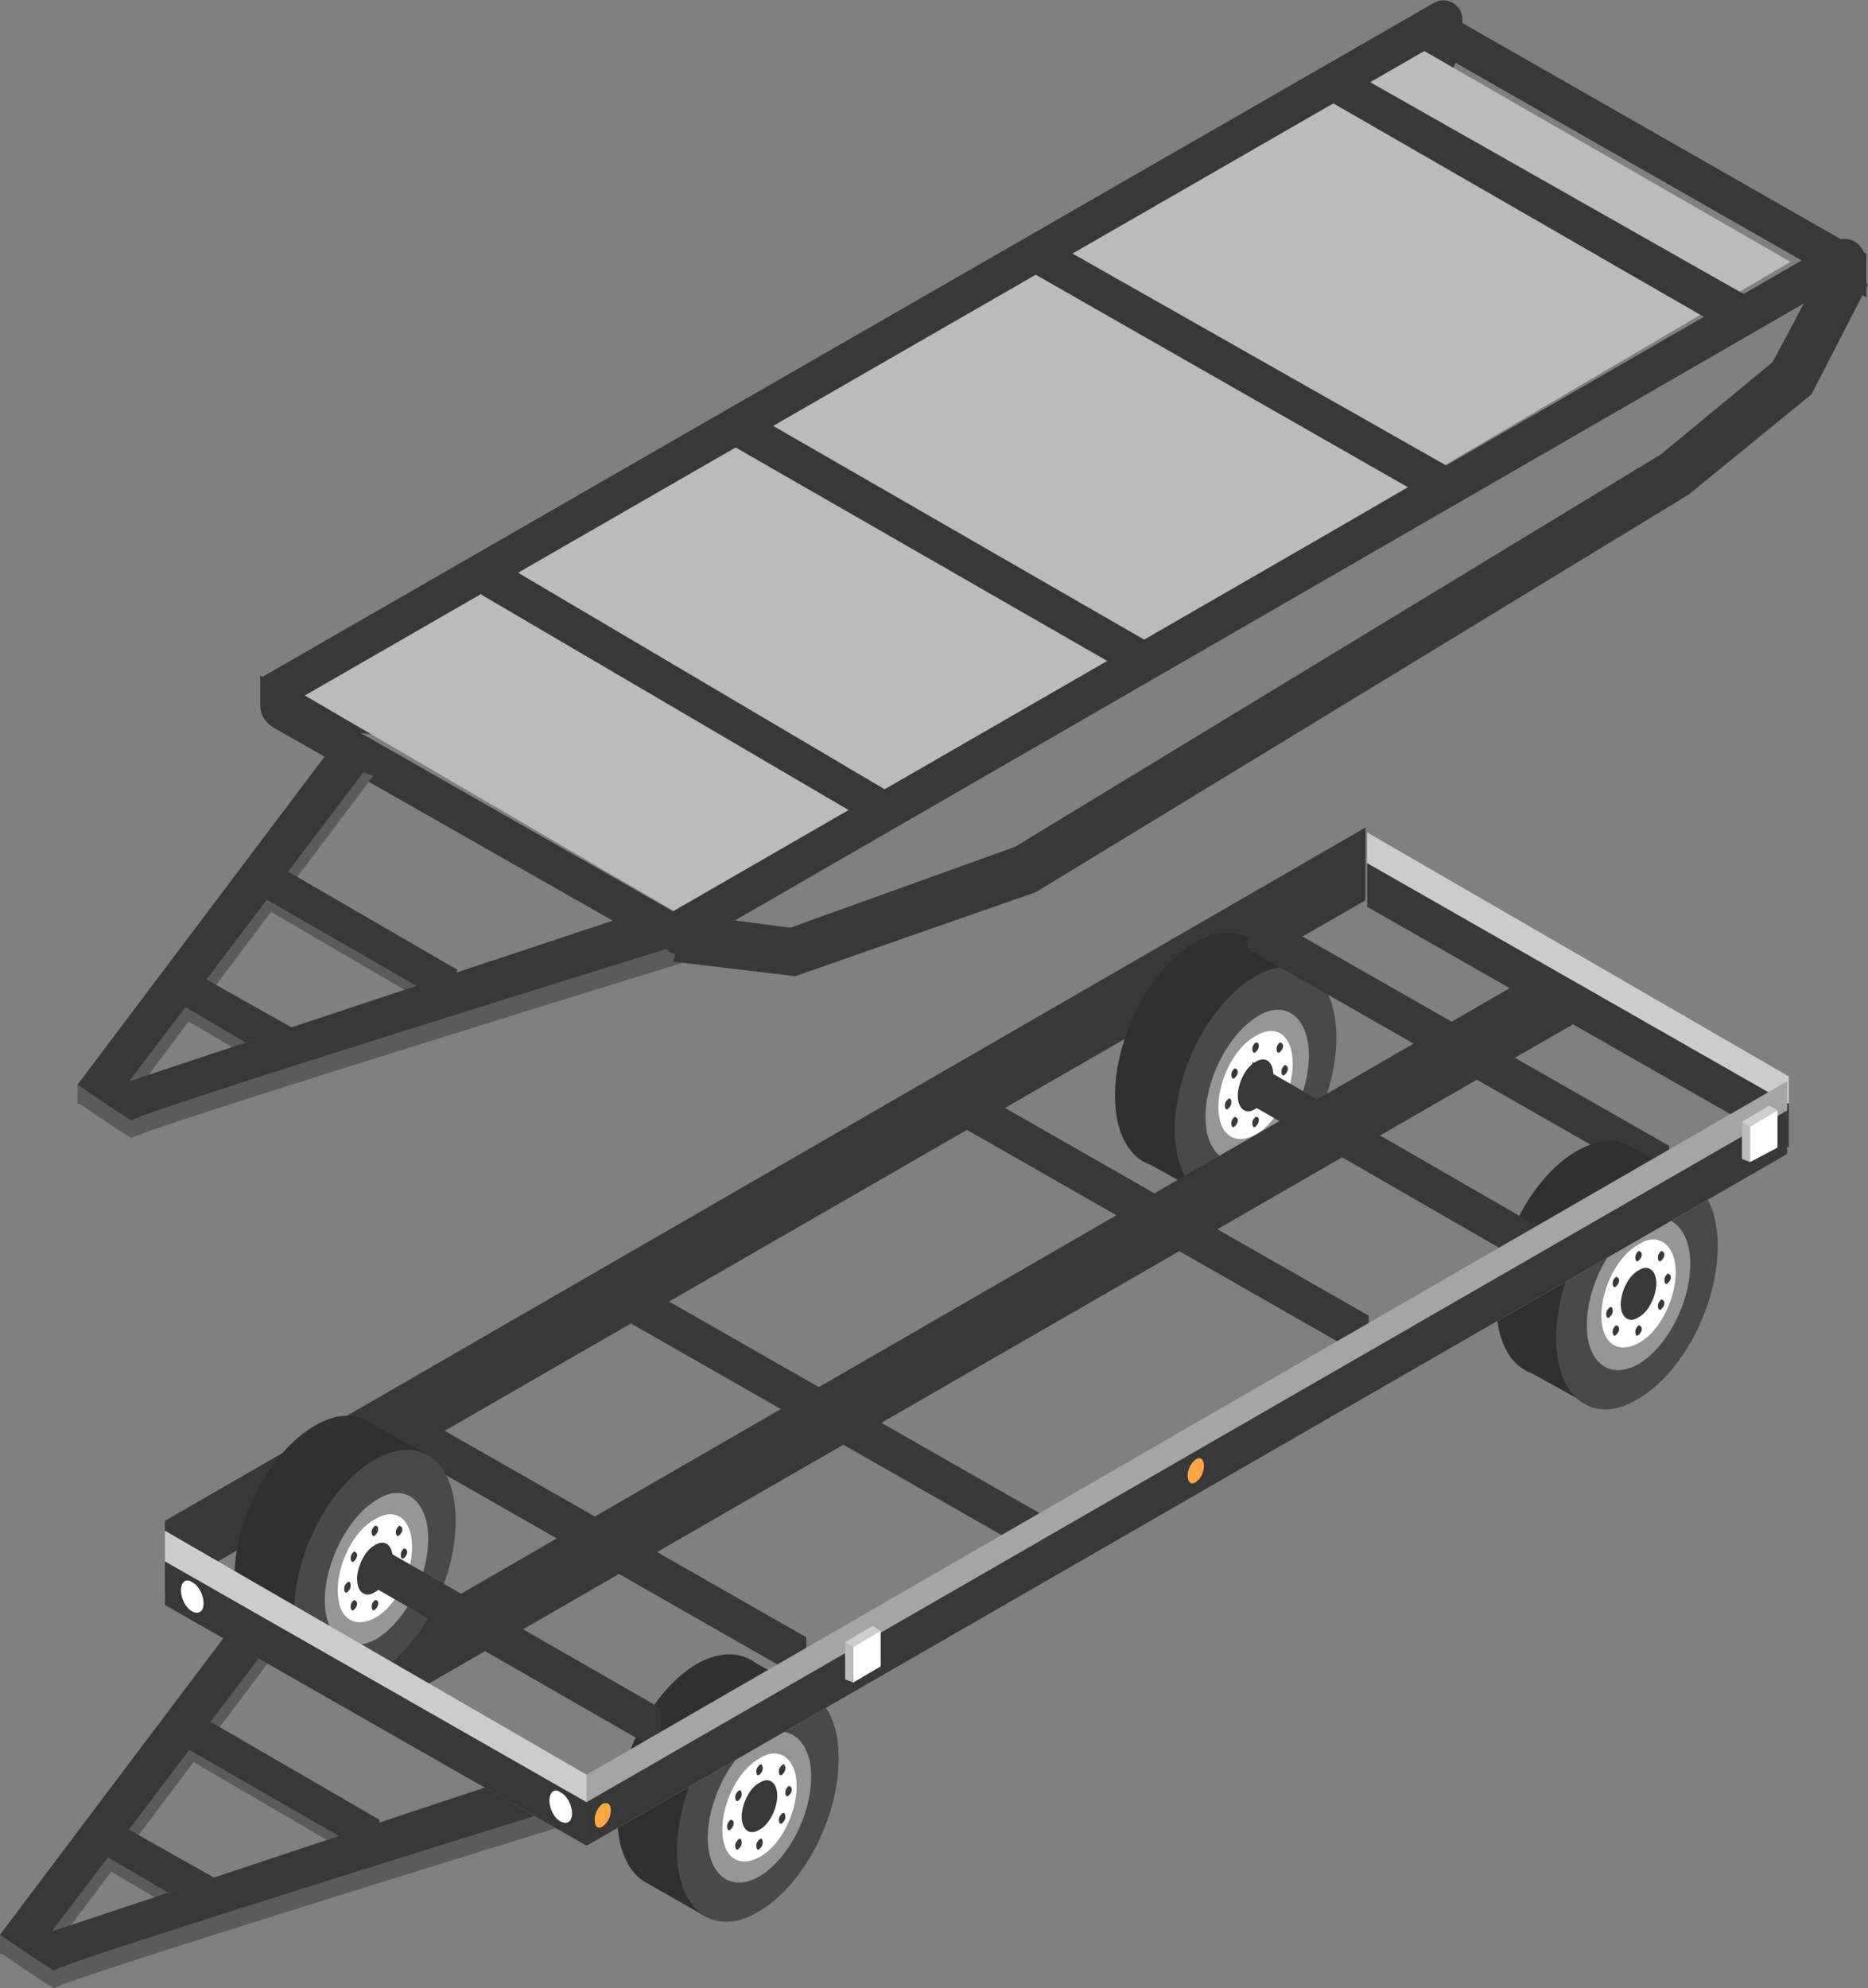 <?xml version="1.0" encoding="UTF-8"?> <!-- Generator: Adobe Illustrator 24.1.1, SVG Export Plug-In . SVG Version: 6.00 Build 0) --> <svg xmlns="http://www.w3.org/2000/svg" xmlns:xlink="http://www.w3.org/1999/xlink" id="Layer_1" x="0px" y="0px" viewBox="0 0 115.6 123" style="enable-background:new 0 0 115.6 123;" xml:space="preserve"><rect x="0" y="0" width="115.6" height="123" fill="#808080" stroke="none"/> <style type="text/css"> .st0{fill:#383838;} .st1{fill:#303030;} .st2{fill:#494949;} .st3{fill:#969696;} .st4{fill:#FFFFFF;} .st5{fill:#CCCCCC;} .st6{fill:#5B5B5B;} .st7{fill:#A5A5A5;} .st8{fill:#BBBBBB;} .st9{fill:#CECECE;} .st10{fill:#FFA743;} </style> <polygon class="st0" points="84.5,51.2 84.5,55.7 10.2,98.5 10.2,94.1 "></polygon> <g> <path class="st1" d="M79,62.1c0,3.7-2.2,7.9-5,9.5c-2.7,1.6-5-0.1-5-3.8c0-3.7,2.2-7.9,5-9.5C76.7,56.7,79,58.4,79,62.1z"></path> <polygon class="st1" points="74.5,73.9 70.9,71.9 77.3,58.1 80.8,60 "></polygon> <path class="st2" d="M82.7,64.2c0,3.7-2.2,7.9-5,9.5c-2.7,1.6-5-0.1-5-3.8s2.2-7.9,5-9.5C80.5,58.8,82.7,60.5,82.7,64.2z"></path> <path class="st3" d="M81,65.3c0,2.4-1.4,5.1-3.2,6.2c-1.8,1-3.2-0.1-3.2-2.4c0-2.3,1.4-5.1,3.2-6.2C79.5,61.8,81,62.9,81,65.3z"></path> <path class="st4" d="M80,65.8c0,1.7-1,3.7-2.3,4.4c-1.3,0.7-2.3,0-2.3-1.7c0-1.7,1-3.7,2.3-4.4C79,63.3,80,64.1,80,65.8z"></path> <path class="st0" d="M78.8,66.5c0,0.8-0.5,1.8-1.1,2.1c-0.6,0.4-1.1,0-1.1-0.8c0-0.8,0.5-1.8,1.1-2.1 C78.3,65.3,78.8,65.7,78.8,66.5z"></path> <path class="st0" d="M77.9,64.7c0,0.2-0.1,0.3-0.2,0.4s-0.2,0-0.2-0.2c0-0.2,0.1-0.3,0.2-0.4C77.9,64.5,77.9,64.6,77.9,64.7z"></path> <path class="st0" d="M79.4,64.7c0,0.2-0.1,0.3-0.2,0.4s-0.2,0-0.2-0.2c0-0.2,0.1-0.3,0.2-0.4C79.3,64.5,79.4,64.6,79.4,64.7z"></path> <path class="st0" d="M76.6,66.3c0,0.2-0.1,0.3-0.2,0.4c-0.1,0.1-0.2,0-0.2-0.2s0.1-0.3,0.2-0.4C76.5,66.1,76.6,66.2,76.6,66.3z"></path> <path class="st0" d="M79.4,67.7c0,0.2-0.1,0.3-0.2,0.4s-0.2,0-0.2-0.2c0-0.2,0.1-0.3,0.2-0.4C79.3,67.5,79.4,67.6,79.4,67.7z"></path> <path class="st0" d="M76.6,69.3c0,0.2-0.1,0.3-0.2,0.4c-0.1,0.1-0.2,0-0.2-0.2c0-0.2,0.1-0.3,0.2-0.4 C76.5,69.1,76.6,69.2,76.6,69.3z"></path> <path class="st0" d="M79.7,66.1c0,0.2-0.1,0.3-0.2,0.4s-0.2,0-0.2-0.2c0-0.2,0.1-0.3,0.2-0.4C79.6,65.9,79.7,66,79.7,66.1z"></path> <path class="st0" d="M76.2,68.2c0,0.2-0.1,0.3-0.2,0.4s-0.2,0-0.2-0.2c0-0.2,0.1-0.3,0.2-0.4S76.2,68,76.2,68.2z"></path> <path class="st0" d="M77.9,69.3c0,0.2-0.1,0.3-0.2,0.4c-0.1,0.1-0.2,0-0.2-0.2c0-0.2,0.1-0.3,0.2-0.4 C77.9,69.1,77.9,69.2,77.9,69.3z"></path> </g> <g> <polygon class="st0" points="65,94 65,96.7 38.9,81.8 38.9,79.1 "></polygon> </g> <polygon class="st0" points="97.3,58.9 97.3,63.4 23,106.2 23,101.8 "></polygon> <g> <polygon class="st0" points="49.9,101.3 49.9,104 23.8,89.1 23.8,86.4 "></polygon> </g> <polygon class="st5" points="84.6,51.5 84.6,56 110.7,71 110.7,66.6 "></polygon> <g> <polygon class="st0" points="110.7,68.3 110.7,71 84.6,56.1 84.6,53.4 "></polygon> </g> <g> <polygon class="st0" points="84.7,81.4 84.7,84.1 58.6,69.2 58.6,66.5 "></polygon> </g> <g> <polygon class="st0" points="103.3,70.9 103.3,73.6 77.2,58.7 77.2,56 "></polygon> </g> <g> <path class="st1" d="M102.6,75c0,3.7-2.2,7.9-5,9.5c-2.7,1.6-5-0.1-5-3.8c0-3.7,2.2-7.9,5-9.5C100.4,69.6,102.6,71.3,102.6,75z"></path> <polygon class="st1" points="98.1,86.8 94.5,84.8 101,71 104.4,72.9 "></polygon> <path class="st2" d="M106.3,77.1c0,3.7-2.2,7.9-5,9.5c-2.7,1.6-5-0.1-5-3.8c0-3.7,2.2-7.9,5-9.5C104.1,71.7,106.3,73.4,106.3,77.1z "></path> <path class="st3" d="M104.6,78.2c0,2.4-1.4,5.1-3.2,6.2c-1.8,1-3.2-0.1-3.2-2.4c0-2.4,1.4-5.1,3.2-6.2 C103.1,74.7,104.6,75.8,104.6,78.2z"></path> <path class="st4" d="M103.7,78.7c0,1.7-1,3.7-2.3,4.4s-2.3,0-2.3-1.7c0-1.7,1-3.7,2.3-4.4C102.6,76.2,103.7,77,103.7,78.7z"></path> <path class="st0" d="M102.5,79.4c0,0.8-0.5,1.8-1.1,2.1c-0.6,0.4-1.1,0-1.1-0.8c0-0.8,0.5-1.8,1.1-2.1 C102,78.2,102.5,78.6,102.5,79.4z"></path> <path class="st0" d="M101.6,77.6c0,0.2-0.1,0.3-0.2,0.4s-0.2,0-0.2-0.2c0-0.2,0.1-0.3,0.2-0.4C101.5,77.4,101.6,77.5,101.6,77.6z"></path> <path class="st0" d="M103,77.6c0,0.2-0.1,0.3-0.2,0.4s-0.2,0-0.2-0.2c0-0.2,0.1-0.3,0.2-0.4C102.9,77.4,103,77.5,103,77.6z"></path> <path class="st0" d="M100.2,79.2c0,0.2-0.1,0.3-0.2,0.4s-0.2,0-0.2-0.2c0-0.2,0.1-0.3,0.2-0.4C100.1,79,100.2,79.1,100.2,79.2z"></path> <path class="st0" d="M103,80.6c0,0.2-0.1,0.3-0.2,0.4s-0.2,0-0.2-0.2c0-0.2,0.1-0.3,0.2-0.4C102.9,80.4,103,80.5,103,80.6z"></path> <path class="st0" d="M100.2,82.2c0,0.2-0.1,0.3-0.2,0.4s-0.2,0-0.2-0.2c0-0.2,0.1-0.3,0.2-0.4C100.1,82,100.2,82.1,100.2,82.2z"></path> <path class="st0" d="M103.4,79c0,0.2-0.1,0.3-0.2,0.4c-0.1,0.1-0.2,0-0.2-0.2c0-0.2,0.1-0.3,0.2-0.4 C103.3,78.8,103.4,78.9,103.4,79z"></path> <path class="st0" d="M99.8,81.1c0,0.2-0.1,0.3-0.2,0.4s-0.2,0-0.2-0.2c0-0.2,0.1-0.3,0.2-0.4C99.7,80.8,99.8,80.9,99.8,81.1z"></path> <path class="st0" d="M101.6,82.2c0,0.2-0.1,0.3-0.2,0.4s-0.2,0-0.2-0.2c0-0.2,0.1-0.3,0.2-0.4C101.5,82,101.6,82.1,101.6,82.2z"></path> </g> <g> <path class="st1" d="M48.2,106.7c0,3.7-2.2,7.9-5,9.5c-2.7,1.6-5-0.1-5-3.8c0-3.7,2.2-7.9,5-9.5C46,101.4,48.2,103.1,48.2,106.7z"></path> <polygon class="st1" points="43.7,118.6 40.2,116.6 46.6,102.8 50,104.7 "></polygon> <path class="st2" d="M51.9,108.8c0,3.7-2.2,7.9-5,9.5c-2.7,1.6-5-0.1-5-3.8c0-3.7,2.2-7.9,5-9.5C49.7,103.5,51.9,105.1,51.9,108.8z "></path> <path class="st3" d="M50.2,109.9c0,2.4-1.4,5.1-3.2,6.2c-1.8,1-3.2-0.1-3.2-2.4s1.4-5.1,3.2-6.2C48.7,106.5,50.2,107.6,50.2,109.9z "></path> <path class="st4" d="M49.3,110.5c0,1.7-1,3.7-2.3,4.4c-1.3,0.7-2.3,0-2.3-1.7c0-1.7,1-3.7,2.3-4.4C48.2,108,49.3,108.8,49.3,110.5z "></path> <path class="st0" d="M48.1,111.1c0,0.8-0.5,1.8-1.1,2.1c-0.6,0.4-1.1,0-1.1-0.8c0-0.8,0.5-1.8,1.1-2.1 C47.6,109.9,48.1,110.3,48.1,111.1z"></path> <path class="st0" d="M47.2,109.4c0,0.2-0.1,0.3-0.2,0.4c-0.1,0.1-0.2,0-0.2-0.2c0-0.2,0.1-0.3,0.2-0.4 C47.1,109.1,47.2,109.2,47.2,109.4z"></path> <path class="st0" d="M48.6,109.4c0,0.2-0.1,0.3-0.2,0.4c-0.1,0.1-0.2,0-0.2-0.2c0-0.2,0.1-0.3,0.2-0.4 C48.5,109.1,48.6,109.2,48.6,109.4z"></path> <path class="st0" d="M45.9,111c0,0.2-0.1,0.3-0.2,0.4c-0.1,0.1-0.2,0-0.2-0.2c0-0.2,0.1-0.3,0.2-0.4 C45.8,110.7,45.9,110.8,45.9,111z"></path> <path class="st0" d="M48.6,112.4c0,0.2-0.1,0.3-0.2,0.4c-0.1,0.1-0.2,0-0.2-0.2c0-0.2,0.1-0.3,0.2-0.4 C48.5,112.1,48.6,112.2,48.6,112.4z"></path> <path class="st0" d="M45.9,114c0,0.2-0.1,0.3-0.2,0.4c-0.1,0.1-0.2,0-0.2-0.2c0-0.2,0.1-0.3,0.2-0.4 C45.8,113.7,45.9,113.8,45.9,114z"></path> <path class="st0" d="M49,110.7c0,0.2-0.1,0.3-0.2,0.4c-0.1,0.1-0.2,0-0.2-0.2c0-0.2,0.1-0.3,0.2-0.4C48.9,110.5,49,110.6,49,110.7z "></path> <path class="st0" d="M45.4,112.8c0,0.2-0.1,0.3-0.2,0.4c-0.1,0.1-0.2,0-0.2-0.2c0-0.2,0.1-0.3,0.2-0.4 C45.3,112.6,45.4,112.6,45.4,112.8z"></path> <path class="st0" d="M47.2,114c0,0.2-0.1,0.3-0.2,0.4c-0.1,0.1-0.2,0-0.2-0.2c0-0.2,0.1-0.3,0.2-0.4 C47.1,113.7,47.2,113.8,47.2,114z"></path> </g> <g> <path class="st1" d="M24.5,92c0,3.7-2.2,7.9-5,9.5c-2.7,1.6-5-0.1-5-3.8c0-3.7,2.2-7.9,5-9.5C22.2,86.6,24.5,88.3,24.5,92z"></path> <polygon class="st1" points="20,103.8 16.4,101.8 22.8,88 26.3,89.9 "></polygon> <path class="st2" d="M28.2,94.1c0,3.7-2.2,7.9-5,9.5c-2.7,1.6-5-0.1-5-3.8c0-3.7,2.2-7.9,5-9.5C26,88.7,28.2,90.4,28.2,94.1z"></path> <path class="st3" d="M26.5,95.2c0,2.4-1.4,5.1-3.2,6.2c-1.8,1-3.2-0.1-3.2-2.4s1.4-5.1,3.2-6.2C25,91.7,26.5,92.8,26.5,95.2z"></path> <path class="st4" d="M25.5,95.7c0,1.7-1,3.7-2.3,4.4c-1.3,0.7-2.3,0-2.3-1.7c0-1.7,1-3.7,2.3-4.4C24.5,93.2,25.5,94,25.5,95.7z"></path> <path class="st0" d="M24.3,96.4c0,0.8-0.5,1.8-1.1,2.1c-0.6,0.4-1.1,0-1.1-0.8c0-0.8,0.5-1.8,1.1-2.1 C23.8,95.2,24.3,95.6,24.3,96.4z"></path> <path class="st0" d="M23.4,94.6c0,0.2-0.1,0.3-0.2,0.4S23,95,23,94.8c0-0.2,0.1-0.3,0.2-0.4C23.4,94.4,23.4,94.5,23.4,94.6z"></path> <path class="st0" d="M24.9,94.6c0,0.2-0.1,0.3-0.2,0.4s-0.2,0-0.2-0.2c0-0.2,0.1-0.3,0.2-0.4C24.8,94.4,24.9,94.5,24.9,94.6z"></path> <path class="st0" d="M22.1,96.2c0,0.2-0.1,0.3-0.2,0.4s-0.2,0-0.2-0.2c0-0.2,0.1-0.3,0.2-0.4C22,96,22.1,96.1,22.1,96.2z"></path> <path class="st0" d="M24.9,97.6c0,0.2-0.1,0.3-0.2,0.4s-0.2,0-0.2-0.2c0-0.2,0.1-0.3,0.2-0.4C24.8,97.4,24.9,97.5,24.9,97.6z"></path> <path class="st0" d="M22.1,99.2c0,0.2-0.1,0.3-0.2,0.4s-0.2,0-0.2-0.2c0-0.2,0.1-0.3,0.2-0.4C22,99,22.1,99.1,22.1,99.2z"></path> <path class="st0" d="M25.2,96c0,0.2-0.1,0.3-0.2,0.4c-0.1,0.1-0.2,0-0.2-0.2c0-0.2,0.1-0.3,0.2-0.4C25.1,95.8,25.2,95.9,25.2,96z"></path> <path class="st0" d="M21.7,98.1c0,0.2-0.1,0.3-0.2,0.4s-0.2,0-0.2-0.2c0-0.2,0.1-0.3,0.2-0.4C21.6,97.8,21.7,97.9,21.7,98.1z"></path> <path class="st0" d="M23.4,99.2c0,0.2-0.1,0.3-0.2,0.4s-0.2,0-0.2-0.2c0-0.2,0.1-0.3,0.2-0.4C23.4,99,23.4,99.1,23.4,99.2z"></path> </g> <g> <polygon class="st0" points="40.9,105.7 40.9,108.4 23.3,98.3 23.3,95.6 "></polygon> </g> <g> <polygon class="st0" points="95.2,75.9 95.2,78.6 77.5,68.4 77.5,65.7 "></polygon> </g> <g> <g> <polygon class="st6" points="13,116.8 10.1,117.7 6.2,115.4 7.5,113.7 "></polygon> </g> <rect x="0" y="119.7" transform="matrix(1 -1.481838e-03 1.481838e-03 1 -0.178 1.467038e-03)" class="st6" width="1.8" height="1.2"></rect> <g> <polygon class="st6" points="23.5,113.3 22.9,115.4 11.6,108.8 11.6,106.4 "></polygon> </g> <path class="st6" d="M38,112c0,0-34.8,10.7-34.6,11c0.2,0.3-3.4-2.2-3.4-2.2l15.9-21.1l2.4,0.9L3.2,120.7l31-10.3L38,112z"></path> <path class="st0" d="M36.8,111.2c0,0-33.6,10.4-33.4,10.7c0.2,0.3-3.4-2.2-3.4-2.2l15.9-21.1l2,1.5L3.2,119.5l31-10.3L36.8,111.2z"></path> <g> <polygon class="st0" points="23.5,112.6 22.9,114.7 11.6,108.2 11.6,105.7 "></polygon> </g> <g> <polygon class="st0" points="13.3,116.2 10.4,117.1 6.5,114.8 7.8,113.1 "></polygon> </g> </g> <polygon class="st5" points="10.2,94.7 10.2,99.2 36.3,114.2 36.3,109.8 "></polygon> <polygon class="st7" points="110.6,66.9 110.6,71.4 36.3,114.2 36.3,109.8 "></polygon> <polygon class="st0" points="110.6,68.7 110.6,71.4 36.3,114.2 36.3,111.5 "></polygon> <g> <polygon class="st4" points="108.3,71.9 110,71 110,68.7 108.3,69.7 "></polygon> <polygon class="st8" points="107.8,69.4 108.3,69.7 108.3,71.9 107.8,71.7 "></polygon> <polygon class="st9" points="107.8,69.4 109.5,68.4 110,68.7 108.3,69.7 "></polygon> </g> <polygon class="st4" points="52.8,104.1 54.5,103.1 54.5,100.9 52.8,101.9 "></polygon> <polygon class="st8" points="52.3,101.6 52.8,101.9 52.8,104.1 52.3,103.9 "></polygon> <polygon class="st9" points="52.3,101.6 54,100.6 54.5,100.9 52.8,101.9 "></polygon> <g> <polygon class="st0" points="36.3,111.5 36.3,114.2 10.2,99.3 10.2,96.6 "></polygon> </g> <path class="st4" d="M34,111.4c0,0.5,0.3,1.1,0.7,1.3c0.4,0.2,0.7,0,0.7-0.5s-0.3-1.1-0.7-1.3C34.3,110.6,34,110.9,34,111.4z"></path> <path class="st10" d="M37.8,112c0,0.4-0.2,0.8-0.5,1c-0.3,0.2-0.5,0-0.5-0.4s0.2-0.8,0.5-1C37.6,111.5,37.8,111.6,37.8,112z"></path> <path class="st10" d="M74.5,90.7c0,0.4-0.2,0.8-0.5,1c-0.3,0.2-0.5,0-0.5-0.4s0.2-0.8,0.5-1C74.3,90.1,74.5,90.3,74.5,90.7z"></path> <path class="st4" d="M11.2,98.4c0,0.5,0.3,1.1,0.7,1.3c0.4,0.2,0.7,0,0.7-0.5s-0.3-1.1-0.7-1.3C11.5,97.6,11.2,97.9,11.2,98.4z"></path> <polygon class="st0" points="24.2,45.6 16.8,44.6 17.2,41.6 23.9,42.6 37.8,37.7 77.8,13.4 84.7,7.6 88,1.5 90.6,2.9 87.1,9.6 79.5,15.9 39.1,40.4 "></polygon> <polygon class="st8" points="42.1,56.6 110.8,16.2 87,2.5 18.3,42.7 "></polygon> <g> <polygon class="st0" points="71.2,39.8 70.1,41.8 45.2,27.5 45.5,25 "></polygon> </g> <g> <polygon class="st0" points="55.2,49.1 54.7,51.4 29.8,36.8 29.8,34.1 "></polygon> </g> <g> <path class="st0" d="M42.2,56.7v2.7L16.9,45c-0.5-0.3-0.8-0.8-0.8-1.4v-1.8L42.2,56.7z"></path> </g> <g> <polygon class="st0" points="115.5,15.7 115.5,18.4 89.4,3.5 89.4,0.8 "></polygon> </g> <g> <polygon class="st0" points="89.5,28.8 89.5,31.5 63.4,16.6 64.1,14.4 "></polygon> </g> <g> <polygon class="st0" points="108.1,18.3 107,20.5 82,6.1 82.7,3.9 "></polygon> </g> <g> <g> <polygon class="st6" points="17.8,64.2 14.9,65.1 11,62.8 12.3,61.1 "></polygon> </g> <rect x="4.8" y="67.1" transform="matrix(1 -1.481838e-03 1.481838e-03 1 -0.1 8.448602e-03)" class="st6" width="1.8" height="1.2"></rect> <g> <polygon class="st6" points="28.3,60.7 27.7,62.8 16.4,56.2 16.4,53.8 "></polygon> </g> <path class="st6" d="M42.8,59.4c0,0-34.8,10.7-34.6,11c0.2,0.3-3.4-2.2-3.4-2.2l15.9-21.1l2.4,0.9L8,68.1l31-10.3L42.8,59.4z"></path> <path class="st0" d="M41.6,58.6c0,0-33.6,10.4-33.4,10.7c0.2,0.3-3.4-2.2-3.4-2.2L20.7,46l2,1.5L8,66.9l31-10.3L41.6,58.6z"></path> <g> <polygon class="st0" points="28.3,60 27.7,62.1 16.4,55.6 16.4,53.1 "></polygon> </g> <g> <polygon class="st0" points="18.1,63.6 15.2,64.5 11.3,62.2 12.6,60.5 "></polygon> </g> </g> <path class="st0" d="M115.4,16v0.6L42.1,58.9c-0.4,0.3-1-0.1-1-0.6v-1.6l72.5-41.8C114.4,14.5,115.4,15.1,115.4,16z"></path> <path class="st0" d="M90.5,1.2v0.6L17.7,43.7c-0.7,0.4-1.5-0.1-1.5-0.9v-0.9L88.7,0.2C89.5-0.3,90.5,0.3,90.5,1.2z"></path> <polygon class="st0" points="49.2,60.4 41.7,59.5 42.1,56.5 48.9,57.4 62.8,52.4 102.8,28.1 109.7,22.4 113,16.2 115.6,17.6 112.1,24.4 104.5,30.6 64.1,55.2 "></polygon> </svg> 